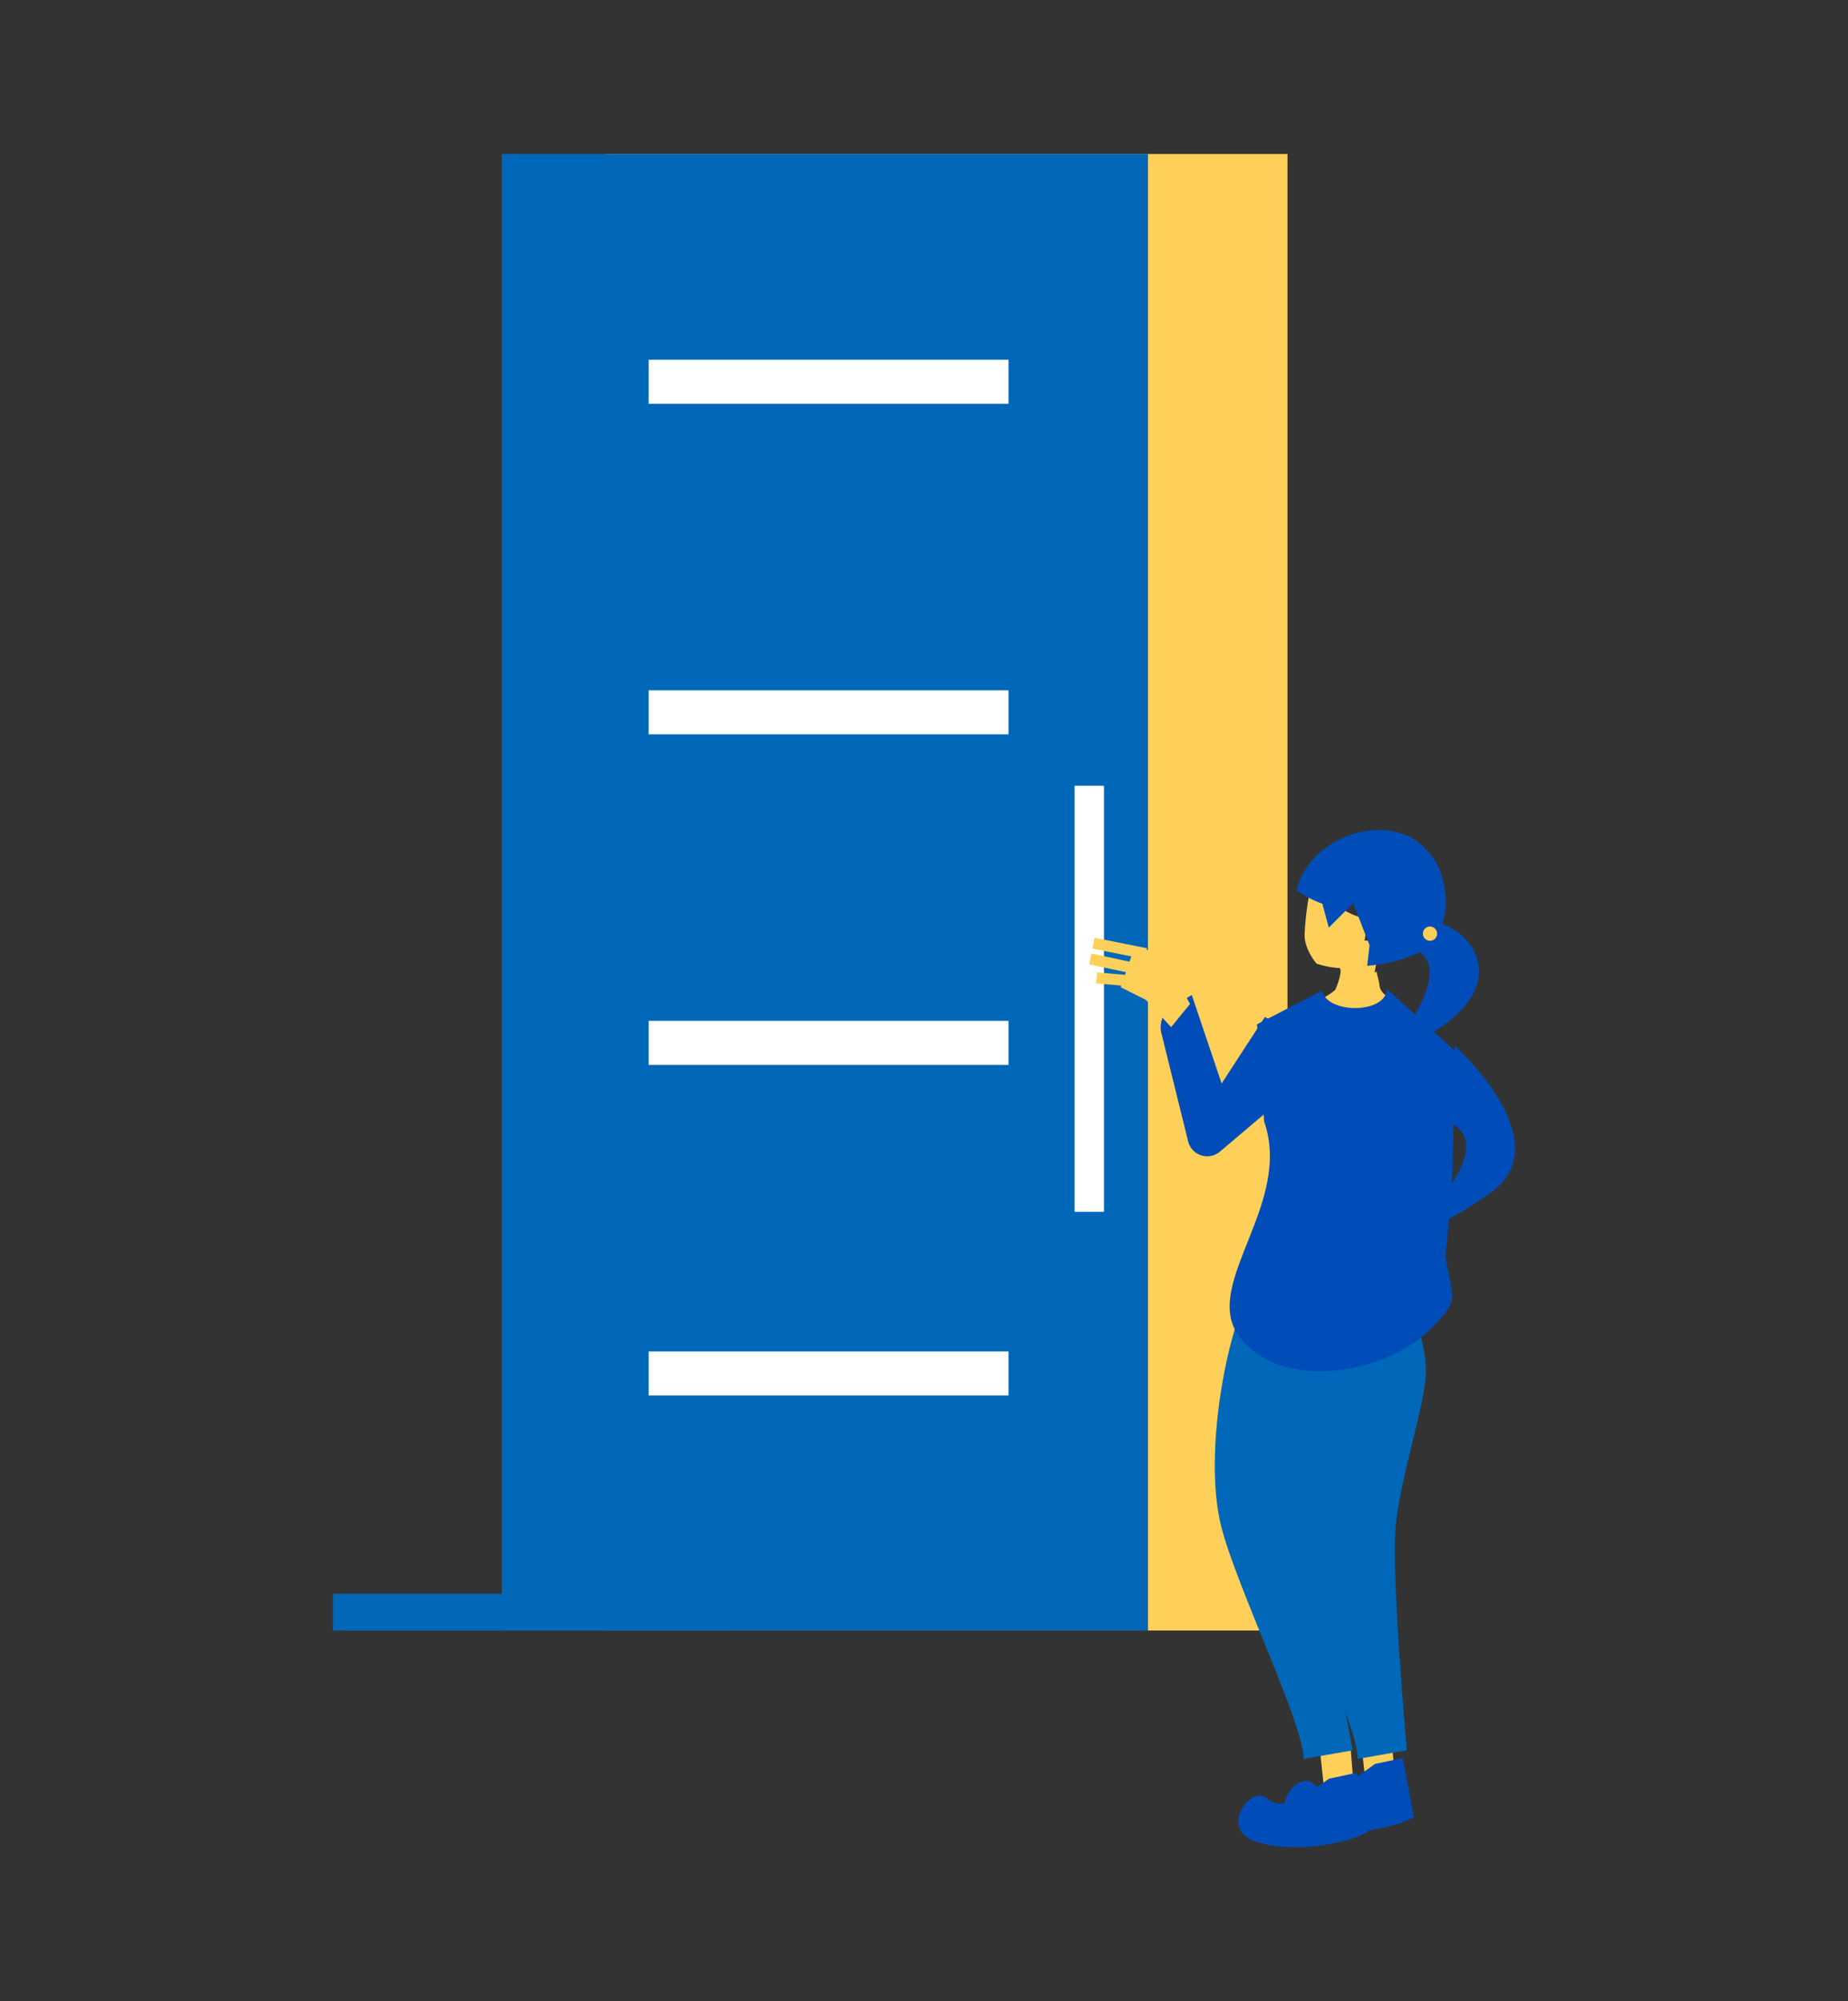 <?xml version="1.0" encoding="UTF-8"?>
<svg id="b" xmlns="http://www.w3.org/2000/svg" viewBox="0 0 218 236">
  <rect x="0" y="0" width="218" height="236" fill="#333333" stroke="none"/>
  <defs>
    <style>
      .d {
        fill: #fff;
      }

      .e {
        fill: #004cb9;
      }

      .f {
        fill: #ffd059;
      }

      .g {
        fill: none;
        stroke: #ffd059;
        stroke-miterlimit: 10;
        stroke-width: 1.3px;
      }

      .h {
        fill: #0067b9;
      }
    </style>
  </defs>
  <g>
    <rect class="f" x="71.32" y="18.16" width="80.56" height="174.12"/>
    <rect class="h" x="59.19" y="18.16" width="76.23" height="174.12"/>
    <rect class="d" x="126.76" y="92.66" width="3.47" height="50.24"/>
    <rect class="d" x="76.52" y="42.42" width="42.45" height="5.2"/>
    <rect class="d" x="76.52" y="81.4" width="42.45" height="5.2"/>
    <rect class="d" x="76.52" y="120.38" width="42.45" height="5.2"/>
    <rect class="d" x="76.52" y="159.36" width="42.45" height="5.2"/>
  </g>
  <g>
    <g>
      <g>
        <g>
          <g>
            <path class="f" d="m162.73,111.64s.58-.43,1.16-1.16c.98-1.22-.13-2.06-.87-1.74-.75,1.13-1.22,2.09-1.17,2.17.02,0,.03,0,.01,0,0,0,0,0-.01,0-.13,0-.88,0-.88,0l.43-2.61c-1.57,0-5.34-1.74-6.06-5.22l-.1-.31c-.35.59-.55,1.27-.67,1.94-.09.51-.58,3.04-.67,5.47-.07,1.7,1.37,3.46,1.45,3.48,1.45.43,2.4.5,2.56.48.63-.05-.19,2.22-.39,2.56-.17.29-2.17,1.45-2.17,1.45,0,0,.94,1.94,1.16,2.61.38,1.13,2.82,2.46,3.77,3.19.6-.49,1.72-.96,2.32-1.45.3-.24,2.74-2.85,3.04-3.77-.45-.51-2.75-1.16-2.9-2.46-.08-.76-.3-1.29-.36-1.7l-.23.12.58-3.06Z"/>
            <path d="m161.68,110.87s.02.02.04.02c.01,0,.03,0,.04-.02,0-.02,0-.04-.02-.04-.01,0-.02,0-.03,0-.02,0-.03.01-.03.03,0,.02.01.03.03.03,0,0,0,0,.01,0,0,0,0,0,0,0,0,0,0,0,0,0h-.01s0-.01,0-.01v-.02s0,0,0,0h0s0-.02.01-.02c0,0,0,0,0,0,0,0,0,0,0,0,0,0,0,0,.01,0,0-.01-.03-.02-.04-.01-.01,0-.02.03-.01.04Z"/>
          </g>
          <path class="e" d="m149.21,119.93l-5.1,7.84-3.52-10.43-2.11,1.17c-1.26.7-1.85,2.18-1.42,3.55l3.13,12.66c.5,1.59,2.45,2.16,3.72,1.08l11.97-10.13.72-2.04"/>
          <path class="f" d="m160.45,204.34l.64,5.85-1.68,1.92s2.08-.7,5.05-3.49l-.4-4.8"/>
          <path class="f" d="m155.64,205.82l.64,5.85-1.68,1.92s2.08-.7,5.05-3.49l-.4-4.8"/>
          <path class="h" d="m152.84,154.31c-2.63,7.15-4.13,18.59-2.44,25.53,1.69,6.95,9.94,23.9,9.75,27.58l5.81-1.02s-1.88-20.84-1.31-26.55c.56-5.72,3.56-14.5,3.56-18.18s-2.06-8.37-2.06-8.37"/>
          <path class="h" d="m146.46,154.31c-2.63,7.15-4.13,18.59-2.44,25.53,1.69,6.95,9.94,23.9,9.75,27.58l5.81-1.02s-4.47-22.63-3.91-28.35c.56-5.72,8.41-23.12,8.41-23.12"/>
          <path class="e" d="m155.94,116.83l-7.66,3.96s.11,1.11.26,2.76c.16,1.66.38,6.51.59,8.72,3.33,9.58-6.99,18.77-3.24,24.9,4.69,7.15,17.82,5.11,23.45-1.02,2.81-3.06,2.04-2.91,1.17-7.92,0,0,.8-8.37.83-9.96.1-4.78.3-14.34.3-14.34l-8.03-7.3c-.14,2.96-7.06,2.96-7.67.19Z"/>
        </g>
        <path class="e" d="m171.64,123.33s12.65,11.39,4.14,17.37c-8.51,5.98-8.4,3.45-8.4,3.45,0,0,9.78-9.2,3.45-11.85"/>
      </g>
      <path class="e" d="m166.38,108.62c5.9-.82,10.16,4.59,7.04,9.17-3.11,4.59-9.34,5.9-9.34,5.9,0,0,8.52-9.99,2.29-11.96"/>
      <path class="e" d="m156.77,209.75c-2.06,1.48-5.39,4.09-7.26,2.35s-5.6,3.34-1.73,4.93,10.79.58,13.59-1.02l-1.33-6.96-3.27.7Z"/>
      <path class="e" d="m162.2,208.01c-2.06,1.48-5.39,4.09-7.26,2.35-1.87-1.74-5.6,3.34-1.73,4.93,3.86,1.6,10.79.58,13.59-1.02l-1.33-6.96-3.27.7Z"/>
    </g>
    <path class="e" d="m161.56,111.48l-.28,2.41c2.05-.17,4.26-.63,6.1-1.57,4.34-2.23,3.9-9.51.62-12.39-.54-.48-1.09-.96-1.74-1.27-4.98-2.39-12.16.94-13.3,6.36,0,0,2.13,1.48,3.89,1.76l1.85-2.68"/>
    <polyline class="e" points="155.62 105.16 156.75 109.39 160.05 106.09 161.57 102.91"/>
    <circle class="f" cx="168.69" cy="110.1" r=".84"/>
  </g>
  <rect class="h" x="39.27" y="187.95" width="46.78" height="4.33"/>
  <polyline class="f" points="140.38 118.4 137.28 112.46 133.82 111.72 132.21 116.42 135.18 117.91 138.15 121.12"/>
  <line class="g" x1="135.18" y1="112.46" x2="128.99" y2="111.22"/>
  <line class="g" x1="128.62" y1="113.08" x2="133.82" y2="114.19"/>
  <line class="g" x1="129.36" y1="115.31" x2="133.45" y2="115.68"/>
</svg>